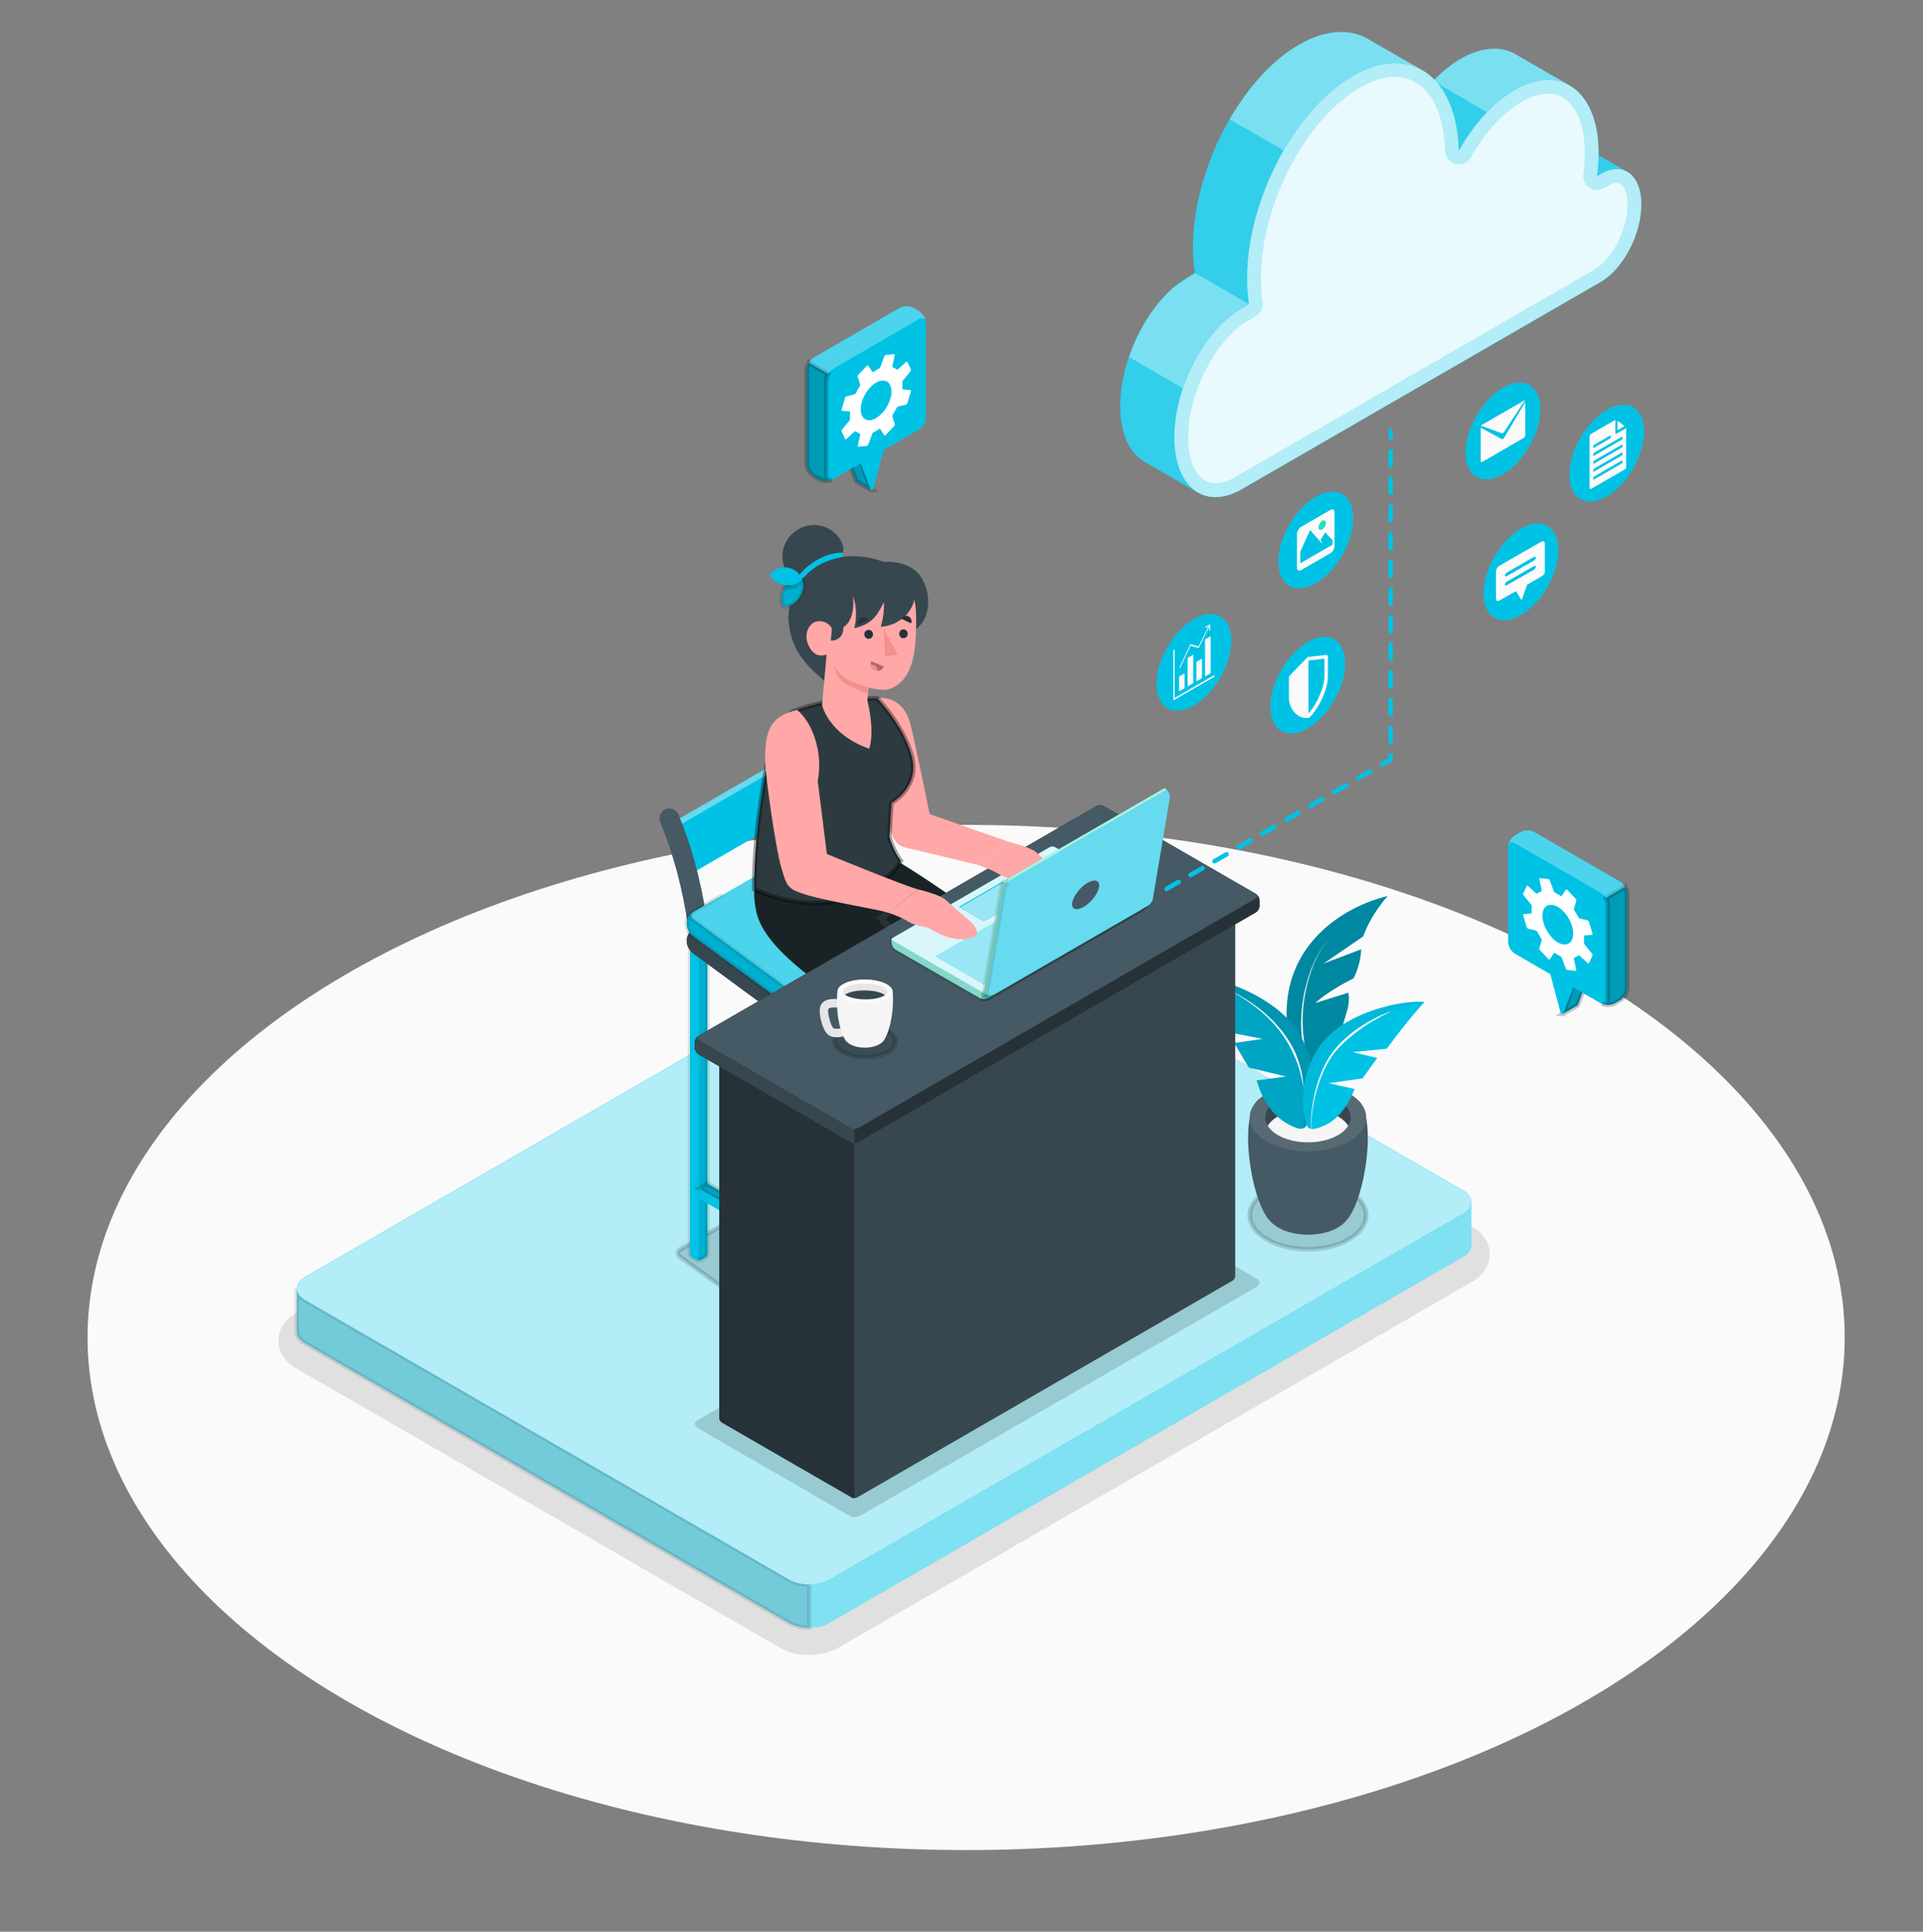 <svg xmlns="http://www.w3.org/2000/svg" viewBox="0 0 417.33 419.11"><rect x="0" y="0" width="417.33" height="419.11" fill="#808080" stroke="none"/><defs><style>.cls-1{opacity:.85;}.cls-2,.cls-3,.cls-4,.cls-5,.cls-6,.cls-7,.cls-8,.cls-9,.cls-10{stroke:#000;stroke-miterlimit:10;}.cls-2,.cls-11,.cls-12{opacity:.2;}.cls-13,.cls-14,.cls-15,.cls-16,.cls-17,.cls-18,.cls-12,.cls-19{fill:#fff;}.cls-20{fill:#fafafa;}.cls-21,.cls-16{opacity:.5;}.cls-22{fill:#37474f;}.cls-14,.cls-23{opacity:.4;}.cls-24{opacity:.6;}.cls-25{fill:#f5f5f5;}.cls-15,.cls-4{opacity:.3;}.cls-26{fill:#455a64;}.cls-27{fill:#f28f8f;}.cls-28{fill:#e0e0e0;}.cls-17{opacity:.8;}.cls-4,.cls-5,.cls-6,.cls-10{stroke-width:0px;}.cls-29{fill:#00c2e5;}.cls-18{opacity:.7;}.cls-30{fill:#e6e6e6;}.cls-31,.cls-8,.cls-10{opacity:.15;}.cls-32{fill:none;stroke:#00c2e5;stroke-dasharray:0 0 3 3;stroke-linecap:round;stroke-linejoin:round;}.cls-33{fill:#27debf;}.cls-5{opacity:.05;}.cls-34{opacity:.03;}.cls-6,.cls-7,.cls-35{opacity:.1;}.cls-19,.cls-9{opacity:.35;}.cls-36{fill:#b16668;}.cls-37{fill:#263238;}.cls-38{fill:#192326;}.cls-39{fill:#ffa8a7;}</style></defs><g id="Floor"><g id="World"><ellipse id="Floor-2" class="cls-20" cx="209.67" cy="290.18" rx="190.67" ry="111.21"></ellipse></g></g><g id="Shadows"><path id="Shadow" class="cls-28" d="m175.61,359.07c-2.33,0-4.57-.56-6.33-1.57l-105.08-60.67c-2.41-1.39-3.79-3.57-3.79-5.96,0-2.4,1.38-4.57,3.79-5.96l137.58-79.43c1.76-1.01,4-1.57,6.33-1.57s4.58.56,6.33,1.57l105.08,60.67c2.41,1.39,3.79,3.57,3.79,5.96s-1.38,4.57-3.79,5.96l-137.58,79.43c-1.75,1.01-4,1.57-6.33,1.57h0Z"></path></g><g id="Floor_1"><g id="Floor-3"><path class="cls-29" d="m317.51,258.29l-105.08-60.67c-2.39-1.38-6.27-1.38-8.66,0l-137.57,79.43c-1.2.69-1.79,1.6-1.79,2.5h0v9.38h0c0,.9.6,1.81,1.79,2.5l105.08,60.67c2.39,1.38,6.27,1.38,8.66,0l137.58-79.43c1.2-.69,1.79-1.6,1.79-2.5h0v-9.38h0c0-.9-.6-1.81-1.79-2.5Z"></path><path class="cls-16" d="m317.51,258.29l-105.08-60.67c-2.39-1.38-6.27-1.38-8.66,0l-137.57,79.43c-1.2.69-1.79,1.6-1.79,2.5h0v9.38h0c0,.9.6,1.81,1.79,2.5l105.08,60.67c2.39,1.38,6.27,1.38,8.66,0l137.58-79.43c1.2-.69,1.79-1.6,1.79-2.5h0v-9.38h0c0-.9-.6-1.81-1.79-2.5Z"></path><path class="cls-7" d="m175.61,343.76v9.38c-1.57,0-3.13-.35-4.33-1.04l-105.08-60.67c-1.19-.69-1.79-1.59-1.79-2.5v-9.38c0,.91.6,1.81,1.79,2.5l105.08,60.67c1.19.69,2.76,1.04,4.33,1.04Z"></path><path class="cls-29" d="m66.2,282.05l105.08,60.67c2.39,1.38,6.27,1.38,8.66,0l137.58-79.43c2.39-1.38,2.39-3.62,0-5l-105.08-60.67c-2.39-1.38-6.27-1.38-8.66,0l-137.57,79.43c-2.39,1.38-2.39,3.62,0,5Z"></path><path class="cls-18" d="m66.2,282.05l105.08,60.67c2.39,1.38,6.27,1.38,8.66,0l137.58-79.43c2.39-1.38,2.39-3.62,0-5l-105.08-60.67c-2.39-1.38-6.27-1.38-8.66,0l-137.57,79.43c-2.39,1.38-2.39,3.62,0,5Z"></path></g></g><g id="Plant"><path id="Shadow-2" class="cls-8" d="m292.79,258.44c4.94,2.88,4.94,7.55,0,10.43-4.94,2.88-12.94,2.88-17.87,0-4.94-2.88-4.94-7.55,0-10.43,4.94-2.88,12.94-2.88,17.87,0Z"></path><g id="Pot"><g id="Pot-2"><path class="cls-26" d="m275.71,265.02c-4.36-4.5-6.92-22.8-2.67-26.37h21.63c4.25,3.57,1.69,21.86-2.66,26.36-.04.04-.08.08-.12.12-.05.05-.1.1-.15.15-.12.12-.25.24-.39.35-.03.03-.07.05-.1.08-.11.08-.21.17-.33.25-.19.13-.37.26-.56.36-3.59,2.09-9.4,2.09-12.98,0h0s0,0,0,0c-.19-.11-.38-.23-.57-.37-.11-.08-.21-.16-.31-.23-.04-.03-.09-.07-.13-.1-.14-.11-.26-.23-.38-.34-.06-.06-.12-.11-.17-.17-.03-.03-.07-.07-.1-.1Z"></path><path class="cls-26" d="m292.79,237.22c4.94,2.88,4.94,7.55,0,10.44-4.94,2.88-12.94,2.88-17.87,0-4.94-2.88-4.94-7.55,0-10.43,4.94-2.88,12.94-2.88,17.87,0Z"></path><g class="cls-35"><path class="cls-13" d="m292.79,237.22c4.94,2.88,4.94,7.55,0,10.44-4.94,2.88-12.94,2.88-17.87,0-4.94-2.88-4.94-7.55,0-10.43,4.94-2.88,12.94-2.88,17.87,0Z"></path></g><path class="cls-22" d="m290.42,238.6c3.62,2.12,3.62,5.55,0,7.66-3.62,2.12-9.5,2.12-13.13,0-3.62-2.12-3.62-5.55,0-7.66,3.62-2.12,9.5-2.12,13.13,0Z"></path><path class="cls-25" d="m277.29,242.24c3.62-2.12,9.5-2.12,13.13,0,1.01.59,1.72,1.28,2.17,2.01-.45.73-1.16,1.43-2.17,2.01-3.62,2.12-9.5,2.12-13.13,0-1.01-.59-1.72-1.28-2.17-2.01.45-.73,1.16-1.43,2.17-2.01Z"></path></g><g id="Plants"><path class="cls-29" d="m295.85,203.15l-8.65,5.92,8.18-3.1s.07,2.86-1.62,6.28c0,0-5.4,2.62-8.34,5.39l7.19-2.26s.39,1.53-.22,3.76c-.05.17-.1.34-.15.51-.38,1.15-.92,3.33-1.84,5.9t0,0c-.72,2.03-1.68,4.3-2.97,6.5-.59,1-1.24,1.98-1.98,2.92-.04.06-.09.12-.13.18-1.33-.89-2.72-1.77-4.17-2.62-.83-2.12-1.75-7.28-1.91-11.47-.63-16.02,12.03-24.28,21.91-26.66,0,0-3.61,3.93-5.3,8.73Z"></path><path class="cls-4" d="m295.85,203.15l-8.65,5.92,8.18-3.1s.07,2.86-1.62,6.28c0,0-5.4,2.62-8.34,5.39l7.19-2.26s.39,1.53-.22,3.76c-.05.17-.1.34-.15.51-.38,1.15-.92,3.33-1.84,5.9t0,0c-.72,2.03-1.68,4.3-2.97,6.5-.59,1-1.24,1.98-1.98,2.92-.04.06-.09.12-.13.18-1.33-.89-2.72-1.77-4.17-2.62-.83-2.12-1.75-7.28-1.91-11.47-.63-16.02,12.03-24.28,21.91-26.66,0,0-3.61,3.93-5.3,8.73Z"></path><path class="cls-20" d="m288.95,203.33c-.91.76-1.6,1.73-2.25,2.71-.6,1.02-1.14,2.06-1.58,3.16-.9,2.18-1.53,4.46-1.94,6.78-.82,4.63-.62,9.45.76,13.93h0c.04.13-.03.26-.15.29-.12.04-.25-.03-.29-.15,0,0,0,0,0,0-1.33-4.58-1.44-9.46-.55-14.1.45-2.33,1.12-4.61,2.06-6.78.46-1.09,1.02-2.13,1.64-3.14.66-.98,1.37-1.94,2.3-2.68Z"></path><path class="cls-29" d="m257.53,211.47s0,0,.01.01c.2.25,3.44,4.36,8.21,12.32l8.29,1.6-6.18.88,3.14,5.33,8.14,1.95-6.43.84s1.59,6.3,6.09,9.05c2.49,1.52,3.72,1.77,4.5,1.07.55-.49.76-3.48,1.29-6.14.52-2.66.69-7.01-1.67-12.33-.63-1.42-1.48-2.73-2.5-3.94-5.86-6.94-17.21-10.54-22.88-10.64Z"></path><path class="cls-10" d="m257.53,211.47s0,0,.01.01c.2.25,3.44,4.36,8.21,12.32l8.29,1.6-6.18.88,3.14,5.33,8.14,1.95-6.43.84s1.59,6.3,6.09,9.05c2.49,1.52,3.72,1.77,4.5,1.07.55-.49.76-3.48,1.29-6.14.52-2.66.69-7.01-1.67-12.33-.63-1.42-1.48-2.73-2.5-3.94-5.86-6.94-17.21-10.54-22.88-10.64Z"></path><path class="cls-6" d="m281.16,228.78s0,0,0,0t0,.01c.97,2.32,1.46,4.76,1.7,6.95,0,0,0,0,0,0h0c.14,1.36.18,6.42-.04,9.04.17-.06.33-.14.47-.27.55-.49.76-3.48,1.29-6.14.52-2.66.69-7.01-1.67-12.33-.63-1.42-1.48-2.73-2.51-3.94-5.86-6.94-17.21-10.54-22.88-10.64,8.65,1.69,17.82,7.76,22.24,14.63.55.86,1,1.75,1.39,2.67Z"></path><path class="cls-20" d="m266.16,214.47c4.25,2.02,8.24,4.74,11.34,8.36,1.54,1.8,2.87,3.81,3.79,6.01.9,2.2,1.46,4.54,1.6,6.9,0,.01,0,.02-.02.02-.01,0-.02,0-.02-.02-.4-2.32-1.02-4.59-1.98-6.72-.95-2.13-2.16-4.15-3.64-5.96-1.49-1.81-3.22-3.42-5.09-4.83-1.87-1.42-3.89-2.65-5.99-3.72-.01,0-.02-.02-.01-.03,0-.01.02-.02.03-.01Z"></path><path class="cls-29" d="m309.19,217.38h0c-.62-.05-1.33-.05-2.1-.02-2.31.11-5.19.59-8.12,1.51-.98.3-1.96.65-2.93,1.05-.48.2-.97.41-1.44.63-2.38,1.12-4.61,2.54-6.39,4.3-.88.86-1.65,1.82-2.28,2.85-.08.13-.17.27-.25.4,0,0,0,0,0,0-.2.36-.38.71-.55,1.05-1.99,3.9-2.29,6.67-2.35,9.75-.05,2.39.62,5.17,1.05,5.64.06.06.13.12.2.17.66.47,1.75.28,3.84-.74,4.18-2.04,6.09-7.7,6.09-7.7l-5.58-1.27,7.32-1.04,3.19-4.42-5.35-1.28,7.41-.72c4.84-6.6,8.03-9.95,8.22-10.15,0,0,.01,0,.01,0h0Z"></path><path class="cls-5" d="m307.09,217.36c-2.31.11-5.19.59-8.12,1.51-.98.3-1.96.65-2.93,1.05-.48.2-.97.41-1.44.63-2.38,1.12-4.61,2.54-6.39,4.3-.88.86-1.65,1.82-2.28,2.85-.08.13-.17.27-.25.4,0,0,0,0,0,0-.2.36-.38.71-.55,1.05-1.99,3.9-2.29,6.67-2.35,9.75-.05,2.39.62,5.17,1.05,5.64.06.06.13.12.2.17.13.09.27.15.44.19-.29-3.73,2.05-13.02,5.02-16.72,3.09-3.86,10.22-9.31,19.68-10.8h0c-.62-.06-1.32-.06-2.08-.03Z"></path><path class="cls-20" d="m284.46,244.91c-.05-2.75.33-5.49.98-8.16.69-2.66,1.66-5.27,3.15-7.61.75-1.17,1.68-2.21,2.66-3.18.98-.97,2.06-1.85,3.18-2.65,2.26-1.59,4.7-2.91,7.29-3.84.01,0,.03,0,.03.01,0,.01,0,.02-.01.03-2.48,1.17-4.85,2.53-7.03,4.17-1.09.81-2.15,1.67-3.13,2.61-.99.93-1.92,1.93-2.67,3.06-1.5,2.26-2.5,4.84-3.23,7.47-.71,2.63-1.15,5.36-1.16,8.1,0,.01-.01.02-.02.02-.01,0-.02-.01-.02-.02Z"></path></g></g></g><g id="Character_1"><path id="Shadow-3" class="cls-8" d="m147.72,271.03l25.62-14.8c.74-.43,1.97-.48,2.75-.13l28.66,13.24c.78.36.81,1,.06,1.42l-31.94,18.44c-.74.43-1.9.37-2.6-.13l-22.64-16.36c-.69-.5-.66-1.25.09-1.68Z"></path><g id="Shadow-4" class="cls-31"><path d="m272.54,278.74l-86.26,49.8c-.47.27-1.23.27-1.7,0l-32.95-19.02c-.47-.27-.47-.71,0-.98l86.26-49.8c.47-.27,1.23-.27,1.7,0l32.95,19.02c.47.27.47.71,0,.98Z"></path><path d="m272.24,278.38c-1.44.83-2.88,1.66-4.32,2.49-3.75,2.16-7.5,4.33-11.24,6.49-5.2,3-10.4,6-15.59,9-5.79,3.34-11.58,6.69-17.37,10.03-5.53,3.19-11.05,6.38-16.58,9.57-4.4,2.54-8.81,5.09-13.21,7.63-2.42,1.4-4.85,2.8-7.27,4.2-.64.37-1.2.77-1.98.35-1.19-.65-2.35-1.36-3.53-2.04-5.28-3.05-10.55-6.09-15.83-9.14-4.28-2.47-8.56-4.94-12.84-7.41-.25-.15-.88-.31-.54-.65.08-.08.22-.13.31-.18.75-.43,1.49-.86,2.24-1.29,3.27-1.89,6.54-3.78,9.81-5.66,4.93-2.84,9.85-5.69,14.78-8.53,5.73-3.31,11.45-6.61,17.18-9.92,5.67-3.27,11.34-6.55,17-9.82,4.75-2.74,9.51-5.49,14.26-8.23,2.98-1.72,5.96-3.44,8.94-5.16.56-.32,1.1-.66,1.67-.96.94-.5,1.83.26,2.62.72l13.92,8.03c5.06,2.92,10.11,5.84,15.17,8.76.62.36,1.25.72,1.87,1.08.19.11.95.36.54.65-.49.34.2,1.02.61.73.75-.53.6-1.26-.15-1.72-.09-.06-.18-.11-.27-.16-.54-.31-1.07-.62-1.61-.93-2.11-1.22-4.22-2.44-6.33-3.66-5.66-3.27-11.32-6.53-16.97-9.8-2.03-1.17-4.07-2.35-6.1-3.52-1.17-.68-2.42-1.68-3.84-.95-1.62.83-3.18,1.83-4.75,2.74-3.92,2.26-7.84,4.52-11.75,6.79-5.34,3.08-10.67,6.16-16.01,9.24-5.89,3.4-11.78,6.8-17.67,10.2-5.53,3.19-11.07,6.39-16.6,9.58-4.27,2.46-8.53,4.93-12.8,7.39-2.13,1.23-4.26,2.46-6.4,3.69-.16.09-.33.18-.47.3-.81.71.03,1.39.67,1.76,1.47.85,2.93,1.69,4.4,2.54,5.5,3.17,11,6.35,16.5,9.52,3.85,2.22,7.68,4.48,11.55,6.67.94.53,1.89.37,2.77-.14.82-.47,1.64-.95,2.46-1.42l10.28-5.93c5.07-2.93,10.14-5.85,15.21-8.78,5.86-3.38,11.72-6.77,17.58-10.15,5.68-3.28,11.37-6.56,17.05-9.85l13.96-8.06c2.74-1.58,5.48-3.17,8.23-4.75.36-.21.72-.42,1.08-.62.51-.3-.17-.98-.61-.73Z"></path></g><g id="Character"><g id="Chair"><g id="Chair-2"><path class="cls-29" d="m153.53,200.59v71.35c0,.32-.23.72-.51.88l-.84.49c-.28.16-.74.16-1.02,0l-.9-.55c-.28-.16-.51-.56-.51-.88v-71.35c0-.32.26-.59.59-.59l2.59.06c.32,0,.59.26.59.59Z"></path><path class="cls-7" d="m153.53,200.59v71.35c0,.32-.23.72-.51.88l-.84.49c-.28.16-.74.16-1.02,0l-.9-.55c-.28-.16-.51-.56-.51-.88v-71.35c0-.32.26-.59.59-.59l2.59.06c.32,0,.59.26.59.59Z"></path><path class="cls-29" d="m150.35,199.94l.74-.24c.32,0,.59.26.59.59v72.73c0,.32-.23.46-.51.29l-.9-.55c-.28-.16-.51-.56-.51-.88v-71.35c0-.32.26-.59.59-.59Z"></path><path class="cls-29" d="m174.32,212.51v71.35c0,.32-.23.72-.51.88l-.84.49c-.28.16-.74.16-1.02,0l-.9-.55c-.28-.16-.51-.56-.51-.88v-71.35c0-.32.26-.59.59-.59l2.59.06c.32,0,.59.26.59.59Z"></path><path class="cls-7" d="m174.32,212.51v71.35c0,.32-.23.72-.51.88l-.84.49c-.28.16-.74.16-1.02,0l-.9-.55c-.28-.16-.51-.56-.51-.88v-71.35c0-.32.26-.59.59-.59l2.59.06c.32,0,.59.26.59.59Z"></path><path class="cls-29" d="m171.14,211.86l.74-.24c.32,0,.59.26.59.59v72.73c0,.32-.23.46-.51.29l-.9-.55c-.28-.16-.51-.56-.51-.88v-71.35c0-.32.26-.59.59-.59Z"></path><path class="cls-29" d="m201.32,200.41v67.76c0,.32-.23.72-.51.88l-.84.49c-.28.16-.74.16-1.02,0l-.9-.55c-.28-.16-.51-.56-.51-.88v-67.76c0-.32.26-.59.59-.59l2.59.06c.32,0,.59.26.59.59Z"></path><path class="cls-7" d="m201.32,200.41v67.76c0,.32-.23.72-.51.88l-.84.49c-.28.16-.74.16-1.02,0l-.9-.55c-.28-.16-.51-.56-.51-.88v-67.76c0-.32.26-.59.59-.59l2.59.06c.32,0,.59.26.59.59Z"></path><path class="cls-29" d="m198.14,199.76l.74-.24c.32,0,.59.26.59.59v69.14c0,.32-.23.46-.51.29l-.9-.55c-.28-.16-.51-.56-.51-.88v-67.76c0-.32.26-.59.59-.59Z"></path><polygon class="cls-29" points="151.67 257.86 153.5 256.8 170.54 266.6 170.54 268.77 151.67 257.86"></polygon><polygon class="cls-8" points="151.67 257.86 153.5 256.8 170.54 266.6 170.54 268.77 151.67 257.86"></polygon><polygon class="cls-29" points="151.67 257.86 151.67 260.03 170.54 270.93 170.54 268.77 151.67 257.86"></polygon><polygon class="cls-29" points="199.43 255.56 197.6 254.5 174.31 267.89 174.31 270.06 199.43 255.56"></polygon><polygon class="cls-8" points="199.43 255.56 197.6 254.5 174.31 267.89 174.31 270.06 199.43 255.56"></polygon><polygon class="cls-29" points="199.43 255.56 199.43 257.72 174.31 272.23 174.31 270.06 199.43 255.56"></polygon><path class="cls-26" d="m166.06,164.88c-.01.16,0,.34.05.52,1.69,6.29,2.54,15.19,2.69,23.59l4.2-2.04c-.26-8.11-1.13-16.48-2.74-22.65-.35-1.31-1.56-1.68-2.79-1.08-.76.36-1.36.93-1.41,1.66Z"></path><path class="cls-29" d="m168.44,166.91s2.31,5.06,2.12,10.76l-20.27,11.73-3.93-9.74,22.08-12.75Z"></path><polygon class="cls-29" points="144.47 179.31 166.55 166.56 168.44 166.91 146.36 179.66 144.47 179.31"></polygon><polygon class="cls-14" points="144.47 179.31 166.55 166.56 168.44 166.91 146.36 179.66 144.47 179.31"></polygon><path class="cls-26" d="m143.29,178.39c2.76,6.64,4.84,14.34,6,22.41l3.92-2.48c-1.24-7.81-3.23-15.06-5.95-21.59-.49-1.2-1.92-1.69-3.04-1.06h0c-.95.55-1.34,1.71-.92,2.72Z"></path><path class="cls-26" d="m149.28,203.85v.53c0,.87.57,1.98,1.27,2.49l20.61,15.18c.7.51,1.88.57,2.63.13l27.41-15.81c.75-.43,1.36-1.49,1.36-2.35v-.54c0-.87-.64-1.86-1.42-2.23l-26.7-12.01c-.79-.36-2.03-.31-2.78.13l-21.02,12.13c-.75.43-1.36,1.49-1.36,2.35Z"></path><path class="cls-22" d="m150.69,201.47l-.18.03c-.75.43-1.49,1.49-1.49,2.35v.53c0,.87.7,1.98,1.41,2.49l20.67,15.18c.34.25.87.39,1.34.42,0,0,.08-5.65.09-5.78l-21.83-15.2Z"></path><path class="cls-29" d="m202.33,199.76v.54c0,.87-.49,1.91-1.24,2.35l-27.35,15.81c-.36.21-.79.3-1.24.29-.49-.02-.98-.16-1.34-.42l-20.73-15.18c-.71-.51-1.4-1.62-1.4-2.49v-.53c0-.87.74-1.92,1.49-2.35l5.9-3.37,15.21-8.77c.75-.44,2.01-.49,2.8-.13l26.59,12.01c.79.36,1.32,1.36,1.32,2.22Z"></path><path class="cls-7" d="m172.52,215.08v3.68c-.49-.02-.99-.16-1.36-.42l-20.74-15.18c-.71-.51-1.4-1.62-1.4-2.49v-.53c0-.87.75-1.92,1.5-2.35l5.9-3.37.03.02-5.8,3.35c-.75.43-.79,1.19-.09,1.7l20.6,15.16c.37.26.87.41,1.36.42Z"></path><path class="cls-15" d="m150.64,197.79l21.02-12.13c.75-.43,2-.49,2.78-.13l26.7,12.01c.79.36.82,1.01.07,1.44l-27.41,15.81c-.75.43-1.93.37-2.63-.13l-20.61-15.17c-.7-.51-.66-1.27.09-1.7Z"></path></g><g id="Character-2"><path class="cls-37" d="m196.29,232.94c-2.59-.64-5.07,1.23-5.36,1.88-.39.88-.49,2.73.34,5.12.72,2.07.81,5.22.39,7.28s-1.96,7.14-.15,9.97c1.82,2.83,6.23,5.61,8.28,2.22.67-1.11.01-5.28-.15-8.28-.34-5.99-.45-11.92-.45-11.92l-2.89-6.27Z"></path><path class="cls-39" d="m194.96,237.54c.08,2.09.13,5.55-.26,8.71-.39,3.15.05,5.3.99,6.83,1.03,1.68,3.95,2.88,3.94-.41,0-2.29-.45-13.46-.45-13.46l-4.22-1.66Z"></path><path class="cls-8" d="m191.91,233.87c-.33,1.93.34,6.69,2.51,11.3,2.12,4.52,5.18,10.43,5.58,13.53.22-1.38-.09-3.99-.28-6.3,0-.05,0-.1-.01-.15-.01-.13-.02-.27-.03-.4,0-.06,0-.12-.01-.18-.01-.17-.02-.34-.03-.51,0-.01,0-.02,0-.03-.1-1.87-.19-3.74-.25-5.42-.05-1.34-.09-2.57-.12-3.59-.02-.51-.03-.96-.04-1.35,0-.2,0-.38-.01-.54-.02-.65-.02-1.02-.02-1.02l-2.89-6.27c-.17-.04-.34-.07-.51-.09-1.52-.19-2.95.4-3.87,1.02Z"></path><path class="cls-38" d="m210.56,197.53c-7.24-5.58-16.02-10.84-16.02-10.84l-9.86,10.33,8.45,8.61,12.99,8.74s-2.08,1.88-3.64,5.2c-.5,1.05-1.28,3.18-2.12,5.59l4.35,14.97s9.08-12.87,14.22-21.63c4.08-6.96,3.16-10.12,2.5-11.13-1.74-2.69-2.99-3.77-10.88-9.85Z"></path><path class="cls-37" d="m203.13,212.35c-.68-.95-1.39-1.86-2.1-2.73-2.69-3.29-9.69-11.35-9.69-11.35l-1.24.75,5.62,8.34,7.42,4.99Z"></path><path class="cls-37" d="m207.1,236.7c0-5.36-.09-12.83-.29-15.48-.15-2.03-.81-3.94-1.74-5.72-.66.79-1.54,1.98-2.32,3.53l3.33,19.15,1.03-1.48Z"></path><path class="cls-38" d="m200.18,262.81c-.64-.11-.79.98-1.33,2.33-.35.87-.98,2.32-.64,4.13s3.07,2.46,4.19,4.93,2.63,6.86,7.39,8.77c4.76,1.91,8.8.94,9.98-.37,1.18-1.31.6-2.85-2.24-5.21-3.02-2.5-3.87-3.23-3.87-3.23l-13.48-11.36Z"></path><path class="cls-39" d="m207.69,255.25s.66,5.63,1.57,8.92c.92,3.28,2.71,6.56,4.78,9.68.45.68,1.51,1.97,1.88,2.52.33.49.33,1.01-.29,1.46-1.21.9-5.83.56-8.16-1.7-2.32-2.26-4.14-6.66-5.47-8.4-.5-.66-.97-1.32-1.4-2.02-.42-.67-.64-1.47-.52-2.15.22-1.32.29-1.79.18-2.98-.15-1.66-.42-2.33-.72-3.97l8.15-1.36Z"></path><path class="cls-38" d="m165.74,185.73c-1.62,4.86-2.69,6.5-1.67,11.79,1.02,5.29,6.25,10.21,12.71,15.18,5.35,4.11,13.25,10.07,14.88,11.06,1.63.99,1.68,2.06,1.01,5.32-.67,3.27-.22,8.81,2.58,16.03,2.96,7.63,4.47,12.76,4.47,12.76,0,0,4.37,1.66,8.35-1.35,0,0-2.34-33.18-3.25-37.67-.91-4.5-15.34-20.51-15.34-20.51,0,0,3.14-6.85,5.06-11.65l-28.8-.95Z"></path><path class="cls-37" d="m194.54,193.93s-1.46,3.73-4.45,5.09l1.18,1.33s3.03-2.1,3.28-6.42Z"></path><path class="cls-39" d="m212.32,187.69s-13.63-3.33-15.36-3.69c-2.17-.45-2.96-1.33-4.04-4.69-1.19-3.74-3.64-13.81-3.64-13.81l1.1-13.98c3.29-.51,6.07,1.54,7.1,5.24.95,3.39,4.27,19.87,4.27,19.87l17.29,6.05"></path><path class="cls-26" d="m182.39,151.71c-6.92,1.13-10.59,2.79-10.59,2.79,0,0-3.88,3.84-5.14,10.3-1.73,8.89-2.99,18.76-2.99,28.14,0,0,9.98,4.87,19.52,2.18,9.54-2.69,12.32-8.3,12.32-8.3,0,0-1.72-2.24-2.5-5.29l.45-7.35s6.32-3.42,4.34-10.33c-1.93-6.75-7.44-12.33-7.44-12.33l-7.98.19Z"></path><path class="cls-9" d="m182.39,151.71c-6.92,1.13-10.59,2.79-10.59,2.79,0,0-3.88,3.84-5.14,10.3-1.73,8.89-2.99,18.76-2.99,28.14,0,0,9.98,4.87,19.52,2.18,9.54-2.69,12.32-8.3,12.32-8.3,0,0-1.72-2.24-2.5-5.29l.45-7.35s6.32-3.42,4.34-10.33c-1.93-6.75-7.44-12.33-7.44-12.33l-7.98.19Z"></path><path id="Arm" class="cls-39" d="m192.67,198c-2.27-.75-12.78-2.38-17.65-3.85-4.29-1.3-4.26-1.9-5.5-6.05-1.12-3.77-3.39-19.22-3.47-23.21-.14-7.54,2.1-9.74,6.94-10.85,3.01,2.38,5.75,8.71,4.48,15.45l1.98,15.8s17.03,7.01,19.91,7.7"></path><path class="cls-22" d="m187.46,148.15c.76-.82,1.54-1.63,2.35-2.4.71-.68,1.33-1.38,2.01-2.07,1.51-1.54,3.15-3,4.69-4.48l2.05-2.55c3.99-2.76,3.17-8.56,1.46-11.27-1.66-2.62-4.77-3.65-8.1-3.45,0,0-2.02-.68-3.09-.89-4.96-.97-10.81-.13-14.19,4.01-1.83,2.24-3.8,5.7-3.5,9.66.67,8.78,7.1,11.76,9.16,14.44.1.12.88.12,1.03.15.77.11,1.54.22,2.31.33.56.08,1.24.45,1.79.33.73-.16,1.35-1.04,1.82-1.56.07-.08.14-.16.22-.24Z"></path><path class="cls-22" d="m182.41,117.18c1.88,3.18-.83,4.57-4.06,6.48-3.23,1.91-5.76,3.6-7.63.42-1.88-3.18-.78-7.3,2.45-9.21,3.23-1.91,7.37-.87,9.24,2.31Z"></path><path class="cls-29" d="m174.07,125.77s2.38-3.68,8.18-4.82l.71-.14-.08-.89s-2.71-.27-6.12,1.91-3.78,3.95-3.78,3.95h1.09Z"></path><path class="cls-29" d="m174.07,125.77s-2.05-.43-3.62,1.59-.46,4.28-.46,4.28c0,0,1.98.1,3.28-1.67,1.81-2.45.8-4.19.8-4.19Z"></path><path class="cls-7" d="m174.07,125.77s-2.05-.43-3.62,1.59-.46,4.28-.46,4.28c0,0,1.98.1,3.28-1.67,1.81-2.45.8-4.19.8-4.19Z"></path><path class="cls-7" d="m170.44,127.36s-.03.05-.05.07c.63.11,1.54.17,2.29-.22,1.26-.67,1.39-1.44,1.39-1.44,0,0-2.05-.43-3.62,1.59Z"></path><path class="cls-29" d="m174.07,125.77s-.49-2.03-2.99-2.59-4.06,1.43-4.06,1.43c0,0,.76,1.83,2.92,2.25,2.99.58,4.13-1.09,4.13-1.09Z"></path><path class="cls-39" d="m198.63,139.58c-.55,7.48-3.82,9.11-5,9.67-1.52.72-3.02.38-5.12-.07l-.27,2.81s1.7,6.52.39,10.45c-8.9-3.15-10.22-9.47-10.22-9.47l.98-10.97s-1.86.81-3.12-.72c-1.67-2.03-1.62-4.44-.14-5.87,1.04-1.02,3.44-.87,4.42.95l-.25,2.61c1.35.13,2.56-.86,2.69-2.21l.07-.73c1.01-.58,1.61-1.71,1.9-3.04.41-1.88.18-2.79.1-3.66,3.64.47,8.95-3.36,12.64-.58,1.38,1.04,1.23,6.74.93,10.81Z"></path><path class="cls-22" d="m197.76,125.2c-1.18-2.02-3.41-3.12-5.85-3.27-1.14,1.24-2.29,2.48-3.43,3.71-.79.85-1.57,1.7-2.36,2.55-.22.24-1.07,1.15-1.07,1.15,0,0,.45,1.15.56,1.79.24,1.43.23,3.66-.23,5.17,4.41-.99,5.14-3.37,6.46-5.63.05,1.79-.19,3.59-.7,5.31,2.19-.13,4.33-1.13,5.75-2.8,1.42-1.67,2.06-4,1.59-6.14-.15-.69-.4-1.31-.72-1.86Z"></path><path class="cls-37" d="m189.46,137.65c-.01.54-.44.97-.96.95-.52-.01-.93-.46-.92-1,.01-.54.44-.97.96-.95.52.01.93.46.92,1Z"></path><path class="cls-36" d="m189.05,143.48l2.75,1.1c-.29.79-1.14,1.18-1.9.88-.76-.3-1.14-1.19-.85-1.97Z"></path><path class="cls-27" d="m190.49,145.56c-.04-.81-.72-1.43-1.52-1.39.05.56.39,1.08.93,1.3.19.08.39.11.59.1Z"></path><path class="cls-37" d="m197.72,135.25l-2.05-.98c.25-.58.91-.83,1.48-.56.57.27.82.96.57,1.54Z"></path><path class="cls-37" d="m188.38,134.52l-2.05.98c-.29-.56-.07-1.23.49-1.51.57-.27,1.26-.04,1.56.52Z"></path><path class="cls-37" d="m196.99,137.53c-.01.53-.43.95-.94.94-.51-.01-.91-.45-.9-.98.01-.53.43-.95.94-.94.51.01.91.45.9.98Z"></path><polygon class="cls-27" points="191.8 136.55 192.12 142.51 194.86 141.96 191.8 136.55"></polygon><path class="cls-27" d="m188.51,149.18c-2.95-.94-6.48-2.15-7.53-5.04,0,0,.17,2.07,1.5,3.45,1.33,1.38,5.9,2.94,5.9,2.94l.13-1.35Z"></path></g></g><g id="Table-2"><g id="Table-3"><path class="cls-22" d="m156.1,307.65c0,.36.25.8.57.98l28.19,16.27c.31.18.82.18,1.14,0l81.5-47.05c.31-.18.57-.62.57-.98v-82.45s-29.32-16.93-29.32-16.93l-82.64,47.71v82.45Z"></path><path class="cls-37" d="m156.1,307.65c0,.36.25.8.57.98l28.19,16.27c.16.09.36.14.57.14v-88.41l-27.05-12.75-2.28,1.31v82.45Z"></path><path class="cls-37" d="m184.57,247.79l-32.95-19.02c-.47-.27-.85-.93-.85-1.48v-1.11c0-.54.38-1.2.85-1.48l86.26-49.8c.47-.27,1.23-.27,1.7,0l32.95,19.02c.47.27.85.93.85,1.48v1.11c0,.54-.38,1.2-.85,1.48l-86.26,49.8c-.47.27-1.23.27-1.7,0Z"></path><path class="cls-26" d="m272.54,194.91l-86.26,49.8c-.47.27-1.23.27-1.7,0l-32.95-19.02c-.47-.27-.47-.71,0-.98l86.26-49.8c.47-.27,1.23-.27,1.7,0l32.95,19.02c.47.27.47.71,0,.98Z"></path><path class="cls-22" d="m185.43,244.92v3.08c-.31,0-.62-.07-.85-.2l-32.95-19.02c-.47-.27-.85-.93-.85-1.48v-1.11c0-.48.3-1.05.7-1.36-.31.27-.26.64.16.87l32.95,19.02c.24.13.54.2.85.2Z"></path></g></g><g id="Laptop"><path class="cls-33" d="m193.48,203.75v.67c0,.68.36,1.31.95,1.65l18.13,10.43c.29.17.62.25.95.25s.66-.08.95-.25l33.26-19.2c.59-.34.95-.97.95-1.65v-.46l-35.16,20.3-20.03-11.74Z"></path><g class="cls-21"><path class="cls-13" d="m193.48,203.75v.67c0,.68.36,1.31.95,1.65l18.13,10.43c.29.17.62.25.95.25s.66-.08.95-.25l33.26-19.2c.59-.34.95-.97.95-1.65v-.46l-35.16,20.3-20.03-11.74Z"></path></g><g class="cls-35"><path class="cls-3" d="m193.48,203.75v.67c0,.68.36,1.31.95,1.65l18.13,10.43c.29.17.62.25.95.25s.66-.08.95-.25l33.26-19.2c.59-.34.95-.97.95-1.65v-.46l-35.16,20.3-20.03-11.74Z"></path></g><path class="cls-29" d="m248.67,195.19l-19.72-11.39c-.35-.2-.78-.2-1.13,0l-34.21,19.76c-.17.1-.17.34,0,.44l19.91,11.5,35.16-20.3Z"></path><g class="cls-1"><path class="cls-13" d="m248.67,195.19l-19.72-11.39c-.35-.2-.78-.2-1.13,0l-34.21,19.76c-.17.1-.17.34,0,.44l19.91,11.5,35.16-20.3Z"></path></g><polygon class="cls-29" points="213.63 213.64 203 207.5 233.79 189.73 244.49 195.83 213.63 213.64"></polygon><g class="cls-24"><polygon class="cls-13" points="213.63 213.64 203 207.5 233.79 189.73 244.49 195.83 213.63 213.64"></polygon></g><path id="Arm-2" class="cls-39" d="m199.37,192.98c1.89.45,4.98,1.45,5.71,2.13.74.68,3.82,3.4,5.45,4.77,1.01.85,2.64,2.89.32,3.62-1.33.42-3.27.55-6-.48-1.26-.47-3.44-1.76-3.44-1.76,0,0-2.64-.34-4.15-1.23-1.3-.77-2.34-1.29-4.62-2.05"></path><path class="cls-39" d="m219.03,182.68c1.89.45,4.98,1.45,5.71,2.13.74.68,3.82,3.4,5.45,4.77,1.01.85,2.64,2.89.32,3.62-1.33.42-3.27.55-6-.48-1.26-.47-3.44-1.76-3.44-1.76,0,0-2.64-.34-4.15-1.23-1.3-.77-2.34-1.29-4.62-2.05"></path><polygon class="cls-29" points="208.1 196.75 208.3 196.87 213.51 199.88 222.78 194.52 222.97 194.41 217.56 191.29 208.1 196.75"></polygon><polygon class="cls-29" points="208.3 196.87 213.51 199.88 222.78 194.52 217.56 191.51 208.3 196.87"></polygon><g class="cls-24"><polygon class="cls-13" points="208.3 196.87 213.51 199.88 222.78 194.52 217.56 191.51 208.3 196.87"></polygon></g><path class="cls-33" d="m213.51,215.49v1.27c.33,0,.66-.08.95-.25l33.26-19.2c.59-.34.95-.97.95-1.65v-.46l-35.16,20.3Z"></path><g class="cls-34"><path class="cls-13" d="m213.51,215.49v1.27c.33,0,.66-.08.95-.25l33.26-19.2c.59-.34.95-.97.95-1.65v-.46l-35.16,20.3Z"></path></g><g class="cls-11"><path class="cls-3" d="m213.51,215.49v1.27c.33,0,.66-.08.95-.25l33.26-19.2c.59-.34.95-.97.95-1.65v-.46l-35.16,20.3Z"></path></g><path class="cls-29" d="m214.05,215.77c.63.24,1.35.2,1.94-.15l33.12-19.12c.58-.34.98-.91,1.1-1.57l3.63-21.62c.02-.12.03-.25.03-.37,0-.6-.24-1.18-.67-1.6l-34.41,19.87c-.43.25-.73.68-.81,1.17l-3.92,23.4Z"></path><g class="cls-23"><path class="cls-13" d="m214.05,215.77c.63.24,1.35.2,1.94-.15l33.12-19.12c.58-.34.98-.91,1.1-1.57l3.63-21.62c.02-.12.03-.25.03-.37,0-.6-.24-1.18-.67-1.6l-34.41,19.87c-.43.25-.73.68-.81,1.17l-3.92,23.4Z"></path></g><path class="cls-33" d="m213.51,215.5l.23.13c.1.06.2.11.31.15l3.92-23.4c.08-.49.38-.92.81-1.17l34.41-19.87c-.13-.13-.29-.25-.46-.35l-34.48,19.91c-.43.25-.73.68-.81,1.17l-3.93,23.43Z"></path><g class="cls-24"><path class="cls-13" d="m213.51,215.5l.23.13c.1.06.2.11.31.15l3.92-23.4c.08-.49.38-.92.81-1.17l34.41-19.87c-.13-.13-.29-.25-.46-.35l-34.48,19.91c-.43.25-.73.68-.81,1.17l-3.93,23.43Z"></path></g><path class="cls-33" d="m218.28,191.66l-.53-.31c-.15.21-.26.45-.31.71l-3.93,23.43.23.13c.1.06.2.11.31.15l3.92-23.4c.04-.26.16-.51.31-.72Z"></path><path class="cls-16" d="m218.28,191.66l-.53-.31c-.15.21-.26.45-.31.71l-3.93,23.43.23.13c.1.06.2.11.31.15l3.92-23.4c.04-.26.16-.51.31-.72Z"></path><path class="cls-7" d="m218.28,191.66l-.53-.31c-.15.21-.26.45-.31.71l-3.93,23.43.23.13c.1.06.2.11.31.15l3.92-23.4c.04-.26.16-.51.31-.72Z"></path><path class="cls-26" d="m232.7,195.82c.24-1.45,1.74-3.37,3.34-4.29,1.6-.92,2.7-.5,2.46.95-.24,1.45-1.74,3.37-3.34,4.29-1.6.92-2.7.5-2.46-.95Z"></path></g><g id="Coffee"><path class="cls-8" d="m183.07,223.43c-2.61,1.32-2.63,3.51-.05,4.89,2.58,1.38,6.78,1.42,9.39.09s2.63-3.51.05-4.89c-2.58-1.38-6.78-1.42-9.39-.09Z"></path><path class="cls-30" d="m181.6,225.05c-.46,0-.98-.08-1.46-.29-.64-.28-1.17-1.01-1.62-2.24-.38-1.04-.95-3.31-.4-4.43.71-1.42,2.48-1.38,3.65-1.35.14,0,.28,0,.41,0l-.02,1.85c-.14,0-.29,0-.44,0-.66-.02-1.76-.05-1.95.32-.28.71.53,3.76,1.12,4.17.58.25,1.45.06,1.71-.02l.58,1.76c-.11.04-.78.24-1.6.24Z"></path><path class="cls-25" d="m181.81,214.8c.14-.57.72-1.12,1.73-1.55,2.34-.99,6.12-.95,8.44.08,1.01.45,1.57,1.01,1.7,1.58h.03c.36,3.77-.36,8.14-1.72,10.54,0,.02-.02.03-.03.05,0,.01-.01.03-.02.04h0c-.22.38-.59.73-1.11,1.03-1.78,1-4.65.98-6.41-.06-.52-.31-.88-.67-1.09-1.05h0s-.01-.02-.02-.03c0-.02-.02-.04-.03-.06-1.32-2.43-1.95-6.81-1.51-10.57h.03Z"></path><path class="cls-20" d="m183.54,213.25c-2.34.99-2.36,2.63-.04,3.67s6.1,1.07,8.44.08,2.36-2.63.04-3.67c-2.32-1.04-6.1-1.07-8.44-.08Z"></path><path class="cls-30" d="m184.35,213.9c-1.89.64-1.9,1.72-.02,2.4s4.93.71,6.81.07c1.89-.64,1.9-1.72.02-2.4-1.87-.68-4.93-.71-6.81-.07Z"></path><path class="cls-22" d="m184.33,215.35c-.4.14-.72.3-.95.46.23.17.54.34.94.48,1.87.68,4.93.71,6.81.07.4-.14.72-.3.95-.47-.23-.17-.54-.34-.94-.48-1.87-.68-4.93-.71-6.81-.07Z"></path></g></g></g><g id="Speech_Bubble_2"><g id="Speech_Bubble"><path class="cls-29" d="m339.18,219.98l2.02-5.75-1.63-4.7v-2.87l4.98,2.87v2.87l-2.14,5.66c-.04.06-.09.1-.15.13h0s-3.09,1.79-3.09,1.79Z"></path><path class="cls-2" d="m339.18,219.98l2.02-5.75-1.63-4.7v-2.87l4.98,2.87v2.87l-2.14,5.66c-.04.06-.09.1-.15.13h0s-3.09,1.79-3.09,1.79Z"></path><path class="cls-29" d="m327.29,183.81c0-.95.67-2.11,1.49-2.59l1.22-.7c.82-.48,2.16-.48,2.99,0l18.64,10.78c.82.48,1.49,1.63,1.49,2.59v20.51c0,.95-.67,2.11-1.49,2.59l-1.22.7c-.82.48-2.16.48-2.99,0l-5.99-3.46-2.14,5.65c-.14.24-.49.2-.58-.05l-2.26-8.47-7.67-4.44c-.82-.48-1.49-1.63-1.49-2.59v-20.51Z"></path><path class="cls-2" d="m353.12,214.39c0,.95-.67,2.11-1.49,2.59l-1.22.7c-.74.43-1.9.47-2.73.12.7.27,1.24-.13,1.24-.98v-20.51c0-.48-.17-1-.44-1.47l4.2-2.43c.27.47.44.99.44,1.47v20.51Z"></path><path class="cls-15" d="m327.34,183.39c.17-.63.75-.84,1.44-.44l18.64,10.78c.41.24.79.64,1.05,1.11l4.2-2.42c-.27-.47-.64-.88-1.05-1.11l-18.63-10.78c-.83-.47-2.17-.47-2.99,0l-1.22.7c-.7.4-1.3,1.31-1.44,2.16Z"></path><path class="cls-13" d="m330.55,198.56l.79,2.65c.04.12.19.26.35.29l1.56.38c.16.04.34.17.4.29.25.5.53.99.84,1.46.08.12.12.31.09.41l-.51,1.72c-.03.11.03.29.14.4l1.83,1.93c.09.09.2.12.26.08.02,0,.03-.02.04-.04l.85-1.3c.06-.09.22-.09.36,0,.17.11.34.22.5.32.18.1.35.2.53.28.15.07.32.23.36.35l.9,2.42c.05.12.21.24.36.25l1.66.16c.06,0,.12,0,.16-.03,0,0,0,0,0,0,.06-.03.08-.09.07-.16l-.52-2.38c-.03-.12.05-.25.17-.3.26-.1.51-.24.73-.42.09-.07.25-.05.37.06l1.7,1.55c.06.06.13.09.19.09h0s.04,0,.06-.01c0,0,0,0,0,0h0s.04-.03.05-.05l.76-1.67c.04-.1,0-.28-.1-.4l-1.59-1.93c-.1-.12-.17-.31-.15-.42.04-.44.04-.9,0-1.38,0-.12.1-.22.24-.23l1.43-.08c.14,0,.23-.12.19-.24l-.79-2.65c-.04-.12-.2-.26-.35-.29l-1.56-.38c-.16-.04-.33-.17-.4-.3-.25-.5-.53-.99-.84-1.46-.08-.12-.12-.31-.09-.41l.51-1.72c.03-.11-.03-.28-.14-.4l-1.83-1.93c-.11-.11-.25-.13-.31-.04l-.85,1.3c-.06.09-.22.09-.36,0-.35-.24-.69-.44-1.03-.6-.15-.07-.32-.23-.36-.35l-.9-2.42c-.05-.13-.21-.24-.36-.25l-1.66-.17c-.06,0-.12,0-.16.03-.06.03-.09.1-.07.17l.52,2.38c.03.12-.05.25-.17.3-.26.1-.51.24-.73.42-.09.07-.25.05-.37-.06l-1.7-1.55c-.09-.08-.18-.11-.24-.08,0,0,0,0,0,0-.02.01-.04.03-.05.05l-.76,1.67c-.04.1,0,.28.1.4l1.59,1.93c.1.12.17.31.16.42-.02.23-.03.47-.03.71,0,.22.01.44.03.67.01.12-.1.22-.24.23l-1.43.08s-.08.01-.1.03c0,0,0,0,0,0-.07.04-.11.12-.08.21Zm6.26,4.86c-1.7-1.8-2.51-4.52-1.81-6.08.28-.61.74-.95,1.31-1.03.02,0,.04,0,.06,0,.02,0,.04,0,.06,0,.02,0,.04,0,.06,0,0,0,0,0,.01,0,.37-.02.77.07,1.18.25.14.06.28.13.42.21.42.25.85.59,1.26,1.02,1.28,1.35,2.05,3.22,2.06,4.73,0,.17,0,.33-.03.48-.03.32-.11.61-.23.87-.32.7-.88,1.05-1.57,1.05-.02,0-.03,0-.05,0-.04,0-.07,0-.11,0-.06,0-.11,0-.17-.02-.05,0-.1-.01-.15-.02-.02,0-.04,0-.07-.01-.03,0-.06-.01-.09-.02-.69-.18-1.45-.65-2.16-1.4Z"></path></g></g><g id="Speech_Bubble_1"><g id="Speech_Bubble-2"><path class="cls-29" d="m189.05,106.27l-2.02-5.75,1.63-4.7v-2.87l-4.98,2.87v2.87l2.14,5.66c.04.06.09.1.15.13h0s3.09,1.79,3.09,1.79Z"></path><path class="cls-2" d="m189.05,106.27l-2.02-5.75,1.63-4.7v-2.87l-4.98,2.87v2.87l2.14,5.66c.04.06.09.1.15.13h0s3.09,1.79,3.09,1.79Z"></path><path class="cls-29" d="m200.93,70.1c0-.95-.67-2.11-1.49-2.59l-1.22-.7c-.82-.48-2.16-.48-2.99,0l-18.64,10.78c-.82.48-1.49,1.63-1.49,2.59v20.51c0,.95.67,2.11,1.49,2.59l1.22.7c.82.48,2.16.48,2.99,0l5.99-3.46,2.14,5.65c.14.24.49.2.58-.06l2.26-8.47,7.67-4.44c.82-.48,1.49-1.63,1.49-2.58v-20.51Z"></path><path class="cls-2" d="m175.11,100.68c0,.95.67,2.11,1.49,2.59l1.22.7c.75.43,1.9.47,2.73.12-.7.27-1.24-.13-1.24-.98v-20.51c0-.48.17-1,.44-1.47l-4.2-2.42c-.27.47-.44.99-.44,1.47v20.51Z"></path><path class="cls-15" d="m200.88,69.67c-.17-.63-.75-.84-1.44-.44l-18.64,10.78c-.41.24-.79.64-1.05,1.11l-4.2-2.42c.27-.47.64-.88,1.05-1.11l18.63-10.78c.83-.47,2.17-.47,2.99,0l1.22.7c.7.4,1.3,1.31,1.44,2.16Z"></path><path class="cls-13" d="m197.6,84.64s0,0,0,0c-.03-.01-.06-.02-.1-.03l-1.43-.08c-.14,0-.25-.11-.24-.23.02-.23.03-.45.03-.67,0-.24,0-.48-.03-.71,0-.11.06-.3.16-.42l1.59-1.93c.1-.12.14-.3.1-.4l-.76-1.67s-.03-.04-.05-.05c0,0,0,0,0,0-.06-.03-.16,0-.24.08l-1.7,1.55c-.12.11-.28.14-.37.06-.22-.18-.46-.32-.73-.42-.12-.05-.2-.17-.17-.3l.52-2.38c.02-.07-.01-.13-.07-.17-.04-.02-.1-.03-.16-.03l-1.66.17c-.15.01-.32.13-.36.25l-.9,2.42c-.05.12-.21.28-.36.35-.34.16-.68.36-1.03.6-.14.09-.3.1-.36,0l-.85-1.3c-.06-.09-.2-.07-.31.04l-1.83,1.93c-.11.12-.17.29-.14.4l.51,1.72c.03.11-.01.29-.09.41-.31.47-.59.96-.84,1.46-.06.13-.24.26-.4.3l-1.56.38c-.16.04-.32.17-.35.29l-.79,2.65c-.04.12.05.23.19.24l1.43.08c.14,0,.25.11.24.23-.04.48-.04.94,0,1.38.01.12-.06.3-.15.42l-1.59,1.93c-.1.12-.14.3-.1.4l.76,1.67s.03.04.05.05h0s0,0,0,0c.02,0,.04.01.06.01h0c.06,0,.12-.03.19-.09l1.7-1.55c.12-.11.28-.13.37-.06.22.18.47.32.73.42.12.05.2.18.17.3l-.52,2.38c-.01.07.01.13.07.16,0,0,0,0,0,0,.04.02.09.03.16.03l1.66-.16c.15-.02.32-.13.36-.25l.9-2.42c.05-.13.21-.28.36-.35.17-.08.35-.18.53-.28.17-.1.33-.2.5-.32.14-.1.3-.1.36,0l.85,1.3s.02.03.04.04c.07.04.18.01.26-.08l1.83-1.93c.11-.11.17-.29.14-.4l-.51-1.72c-.03-.11.01-.29.09-.41.31-.47.59-.96.84-1.46.06-.13.24-.26.4-.29l1.56-.38c.16-.04.32-.17.35-.29l.79-2.65c.02-.09,0-.17-.08-.21Zm-8.34,6.47s-.06.02-.09.02c-.02,0-.04,0-.07.01-.05,0-.1.02-.15.02-.06,0-.12.01-.17.02-.04,0-.07,0-.11,0-.02,0-.03,0-.05,0-.68,0-1.25-.35-1.57-1.05-.12-.26-.19-.56-.23-.87-.02-.16-.03-.32-.03-.48.01-1.51.78-3.38,2.06-4.73.41-.44.84-.78,1.26-1.02.14-.08.28-.15.42-.21.41-.18.81-.27,1.18-.25,0,0,0,0,.01,0,.02,0,.04,0,.06,0,.02,0,.04,0,.06,0,.02,0,.04,0,.06,0,.57.08,1.03.42,1.31,1.03.71,1.56-.1,4.29-1.81,6.08-.71.75-1.47,1.23-2.16,1.4Z"></path></g></g><g id="Cloud"><g id="Icons"><path class="cls-29" d="m326.17,84.13c4.49-2.59,8.12-.49,8.12,4.69s-3.64,11.48-8.12,14.07c-4.49,2.59-8.12.49-8.12-4.69s3.64-11.48,8.12-14.07Z"></path><g id="Message"><path class="cls-20" d="m330.65,95.03l-8.96,5.18c-.19.11-.35,0-.35-.26v-7.16l4.57,2.48c.15.07.37-.06.53-.3l4.57-7.75v7.16c0,.25-.15.55-.35.66Z"></path><path class="cls-20" d="m321.34,92.34l9.66-5.58-4.58,6.95c-.15.23-.35.34-.5.29l-4.58-1.67Z"></path></g><path class="cls-29" d="m330.08,114.67c4.49-2.59,8.12-.49,8.12,4.69s-3.64,11.48-8.12,14.07c-4.49,2.59-8.12.49-8.12-4.69s3.64-11.48,8.12-14.07Z"></path><g id="Chat"><path class="cls-20" d="m324.66,123.99v5.89c0,.39.23.58.56.49,0,0,.01,0,.01,0,.05-.02.1-.04.15-.07l3.64-2.05,1.03,1.77s.02.03.02.03l.03.02c.08.05.19.02.22-.08l1.09-3.12,3.2-1.86c.64-.37.65-.74.65-1.2v-5.89c0-.07-.01-.13-.03-.2-.08-.31-.36-.4-.69-.21l-9.15,5.24c-.2.11-.38.31-.51.53-.13.22-.21.48-.21.71Zm1.94,2.82c0-.22.2-.5.44-.64l5.83-3.34c.25-.14.44-.08.44.14,0,.22-.19.51-.44.65l-5.83,3.34c-.24.14-.44.08-.44-.14Zm0-1.97c0-.22.2-.51.44-.65l5.83-3.34c.25-.14.44-.08.44.14s-.19.51-.44.64l-5.83,3.35c-.24.14-.44.07-.44-.14Z"></path></g><path class="cls-29" d="m285.55,107.78c4.49-2.59,8.12-.49,8.12,4.69s-3.64,11.48-8.12,14.07c-4.49,2.59-8.12.49-8.12-4.69s3.64-11.48,8.12-14.07Z"></path><path class="cls-20" d="m281.48,115.82v7.38c0,.55.39.78.87.5l6.39-3.69c.48-.28.87-.95.87-1.5v-7.38c0-.55-.39-.78-.87-.5l-6.39,3.69c-.48.28-.87.95-.87,1.5Z"></path><polygon class="cls-29" points="282.19 122.21 289.18 118.18 289.18 117.16 287.59 115.52 286.64 117.08 286.92 117.95 284.31 114.99 282.19 119.68 282.19 122.21"></polygon><path class="cls-33" d="m286.14,114.41c0,.52.36.73.81.47.45-.26.81-.89.81-1.41s-.36-.73-.81-.47-.81.89-.81,1.41Z"></path><path class="cls-29" d="m348.7,88.94c4.49-2.59,8.12-.49,8.12,4.69,0,5.18-3.64,11.48-8.12,14.07-4.49,2.59-8.12.49-8.12-4.69,0-5.18,3.64-11.48,8.12-14.07Z"></path><path class="cls-20" d="m350.79,94.1c-.13.07-.23,0-.23-.18v-2.83l-5.26,3.04c-.18.11-.33.39-.33.63v11.06c0,.24.15.35.33.25l7.29-4.21c.18-.11.33-.39.33-.63v-8.35l-2.12,1.22Zm1.12,6.48l-5.95,3.44c-.13.07-.23,0-.23-.18s.11-.37.23-.45l5.95-3.44c.13-.08.23,0,.23.18s-.1.37-.23.45Zm0-1.72l-5.95,3.44c-.13.07-.23,0-.23-.18s.11-.37.23-.45l5.95-3.44c.13-.08.23,0,.23.18s-.1.37-.23.45Zm0-1.72l-5.95,3.44c-.13.07-.23,0-.23-.18s.11-.37.23-.45l5.95-3.44c.13-.08.23,0,.23.18s-.1.37-.23.45Zm0-1.72l-5.95,3.44c-.13.07-.23,0-.23-.18s.11-.37.23-.45l5.95-3.44c.13-.08.23,0,.23.18s-.1.37-.23.45Zm-2.54-.26l-3.41,1.98c-.13.07-.23,0-.23-.18s.11-.37.23-.45l3.41-1.98c.13-.08.23,0,.23.18s-.1.37-.23.45Z"></path><polygon class="cls-20" points="352.57 92.44 351.02 93.34 351.02 91.27 352.57 92.44"></polygon><path class="cls-29" d="m283.82,139.27c4.49-2.59,8.12-.49,8.12,4.69s-3.64,11.48-8.12,14.07c-4.49,2.59-8.12.49-8.12-4.69s3.64-11.48,8.12-14.07Z"></path><path class="cls-20" d="m288.06,142.2c-.08-.07-.19-.11-.3-.1l-3.85.44c-.09.01-.17.05-.23.12l-3.85,4c-.07.07-.11.17-.11.27v4.47c0,1.31.62,2.7,1.58,3.53.64.56,1.4.84,2.21.84.16,0,.33-.01.5-.04.08-.01.16-.05.22-.11,2.55-2.59,3.96-6.77,3.96-8.67v-4.47c0-.11-.05-.22-.13-.29Zm-.64,4.76c0,1.73-1.31,5.42-3.44,7.8l-.02-11.28.18-.19,3.28-.38v4.04Z"></path><path class="cls-29" d="m259.1,134.31c4.49-2.59,8.12-.49,8.12,4.69s-3.64,11.48-8.12,14.07c-4.49,2.59-8.12.49-8.12-4.69s3.64-11.48,8.12-14.07Z"></path><path class="cls-20" d="m263.42,146.9l-8.64,4.99c-.08.04-.14,0-.14-.11v-10.59c0-.1.06-.22.14-.27.08-.04.14,0,.14.11v10.4l8.5-4.9c.08-.04.14,0,.14.11s-.06.22-.14.27Z"></path><path class="cls-20" d="m261.63,138.67l.99-.57c.06-.03.11,0,.11.08v7.73c0,.08-.05.17-.11.21l-.99.57c-.06.03-.11,0-.11-.08v-7.73c0-.08.05-.17.11-.21Z"></path><path class="cls-20" d="m259.75,143.54l.99-.57c.06-.03.11,0,.11.08v3.94c0,.08-.05.17-.11.21l-.99.57c-.06.03-.11,0-.11-.08v-3.94c0-.08.05-.17.11-.21Z"></path><path class="cls-20" d="m257.86,142.67l.99-.57c.06-.03.11,0,.11.08v5.9c0,.08-.05.17-.11.21l-.99.57c-.06.03-.11,0-.11-.08v-5.9c0-.08.05-.17.11-.21Z"></path><path class="cls-20" d="m255.98,146.71l.99-.57c.06-.03.11,0,.11.08v2.95c0,.08-.05.17-.11.21l-.99.57c-.06.03-.11,0-.11-.08v-2.95c0-.08.05-.17.11-.21Z"></path><path class="cls-20" d="m256.09,144.94s-.05.02-.07,0c-.04-.02-.05-.1-.01-.18l2.27-4.88c.03-.07.09-.11.13-.1l1.7.48,2.22-4.45c.04-.08.1-.11.14-.09.04.03.04.11,0,.19l-2.28,4.57c-.03.07-.09.11-.13.09l-1.69-.47-2.22,4.75s-.05.07-.08.09Z"></path><path class="cls-20" d="m262.53,136.84c-.06.03-.1,0-.1-.08v-.94l-.71.41c-.06.03-.1,0-.1-.08s.05-.16.1-.19l.81-.47c.06-.03.1,0,.1.08v1.08c0,.07-.05.16-.1.19Z"></path></g><g id="Lines"><polyline class="cls-32" points="253.19 192.85 301.79 164.79 301.79 93.51"></polyline></g><g id="Cloud-2"><path class="cls-29" d="m353.39,37.43h0s-.27-.17-.27-.17c-.06-.03-.11-.07-.17-.1l-6.03-3.48c0-.14,0-.28,0-.42,0-7.41-2.49-12.6-6.42-14.78h0s-11.6-6.7-11.6-6.7h0c-3.19-1.82-7.34-1.65-11.89.97-2.01,1.16-3.94,2.71-5.74,4.55-.77-.79-1.6-1.46-2.51-1.99h0s-11.22-6.45-11.22-6.45h0c-4.1-2.71-9.6-2.65-15.65.84-12.7,7.33-22.99,27-22.99,43.93,0,2,.15,3.87.42,5.61l-1.58.91c-8.08,4.66-14.63,17.18-14.63,27.95h0c0,5.95,2,10.19,5.15,12.01h0s11.74,6.78,11.74,6.78h0c2.55,1.46,5.85,1.34,9.45-.74l21.27-12.28,56.67-32.72c4.85-2.8,8.78-10.31,8.78-16.77h0c0-3.38-1.08-5.8-2.8-6.94Z"></path><path class="cls-12" d="m353.39,37.43h0s-.27-.17-.27-.17c-.06-.03-.11-.07-.17-.1l-6.03-3.48c0-.14,0-.28,0-.42,0-7.41-2.49-12.6-6.42-14.78h0s-11.6-6.7-11.6-6.7h0c-3.19-1.82-7.34-1.65-11.89.97-2.01,1.16-3.94,2.71-5.74,4.55-.77-.79-1.6-1.46-2.51-1.99h0s-11.22-6.45-11.22-6.45h0c-4.1-2.71-9.6-2.65-15.65.84-12.7,7.33-22.99,27-22.99,43.93,0,2,.15,3.87.42,5.61l-1.58.91c-8.08,4.66-14.63,17.18-14.63,27.95h0c0,5.95,2,10.19,5.15,12.01h0s11.74,6.78,11.74,6.78h0c2.55,1.46,5.85,1.34,9.45-.74l21.27-12.28,56.67-32.72c4.85-2.8,8.78-10.31,8.78-16.77h0c0-3.38-1.08-5.8-2.8-6.94Z"></path><path class="cls-19" d="m340.52,18.47h-.01c-3.17-1.77-7.29-1.56-11.78,1.03-2.11,1.22-4.14,2.87-6.02,4.84l-10.64-6.18-1.04-.61c.08-.09.17-.18.26-.26,1.8-1.84,3.73-3.39,5.74-4.55,4.55-2.63,8.71-2.79,11.9-.96h0s11.6,6.69,11.6,6.69Z"></path><path class="cls-17" d="m311.29,17.29c.28.28.53.56.79.87l-1.04-.61c.08-.09.17-.18.26-.26Z"></path><path class="cls-19" d="m308.5,15.14h0c-4-2.22-9.19-1.97-14.86,1.31-5.76,3.33-11.03,9.19-15.06,16.19l-11.7-6.75c4.03-7,9.3-12.87,15.06-16.2,6.05-3.49,11.54-3.54,15.65-.82h0s10.93,6.27,10.93,6.27Z"></path><path class="cls-19" d="m271.06,65.99l-1.59.91c-5.47,3.16-10.25,9.93-12.75,17.32l-11.7-6.76c2-5.89,5.44-11.38,9.52-14.97l4.81-3.26,11.7,6.76Z"></path><path class="cls-29" d="m347.42,37.74l-.84.48c.23-1.67.35-3.33.35-4.96,0-13.4-8.15-19.56-18.2-13.76-4.66,2.69-8.91,7.49-12.13,13.19-.45-16.13-10.56-23.41-22.97-16.24-12.7,7.33-22.99,27-22.99,43.93,0,2,.15,3.87.42,5.61l-1.58.91c-8.08,4.66-14.63,17.18-14.63,27.95h0c0,10.77,6.55,15.96,14.63,11.29l21.27-12.28h0l56.67-32.72c4.85-2.8,8.78-10.31,8.78-16.77h0c0-6.46-3.93-9.43-8.78-6.63Z"></path><path class="cls-18" d="m347.42,37.74l-.84.48c.23-1.67.35-3.33.35-4.96,0-13.4-8.15-19.56-18.2-13.76-4.66,2.69-8.91,7.49-12.13,13.19-.45-16.13-10.56-23.41-22.97-16.24-12.7,7.33-22.99,27-22.99,43.93,0,2,.15,3.87.42,5.61l-1.58.91c-8.08,4.66-14.63,17.18-14.63,27.95h0c0,10.77,6.55,15.96,14.63,11.29l21.27-12.28h0l56.67-32.72c4.85-2.8,8.78-10.31,8.78-16.77h0c0-6.46-3.93-9.43-8.78-6.63Z"></path><path class="cls-18" d="m263.78,104.86c-3.6,0-5.93-3.93-5.93-10.01,0-9.63,6.01-21.24,13.13-25.35l1.59-.92c1.07-.62,1.66-1.84,1.46-3.06h0c-.26-1.62-.39-3.35-.39-5.14,0-15.95,9.64-34.49,21.49-41.34,2.71-1.56,5.27-2.36,7.63-2.36,6.41,0,10.57,6.17,10.85,16.09h0c.09,3.04,4.11,4.03,5.6,1.39h0c3.08-5.46,7-9.74,11.02-12.07,2.05-1.18,3.97-1.78,5.73-1.78,4.85,0,7.98,5.08,7.98,12.94,0,1.46-.11,2.99-.32,4.55h0c-.34,2.47,2.31,4.25,4.47,3l.84-.48c.74-.43,1.43-.65,1.99-.65,1.59,0,2.3,2.36,2.3,4.69,0,5.41-3.33,11.9-7.28,14.17l-77.94,45c-1.51.87-2.93,1.32-4.2,1.32h0Z"></path></g></g></svg>